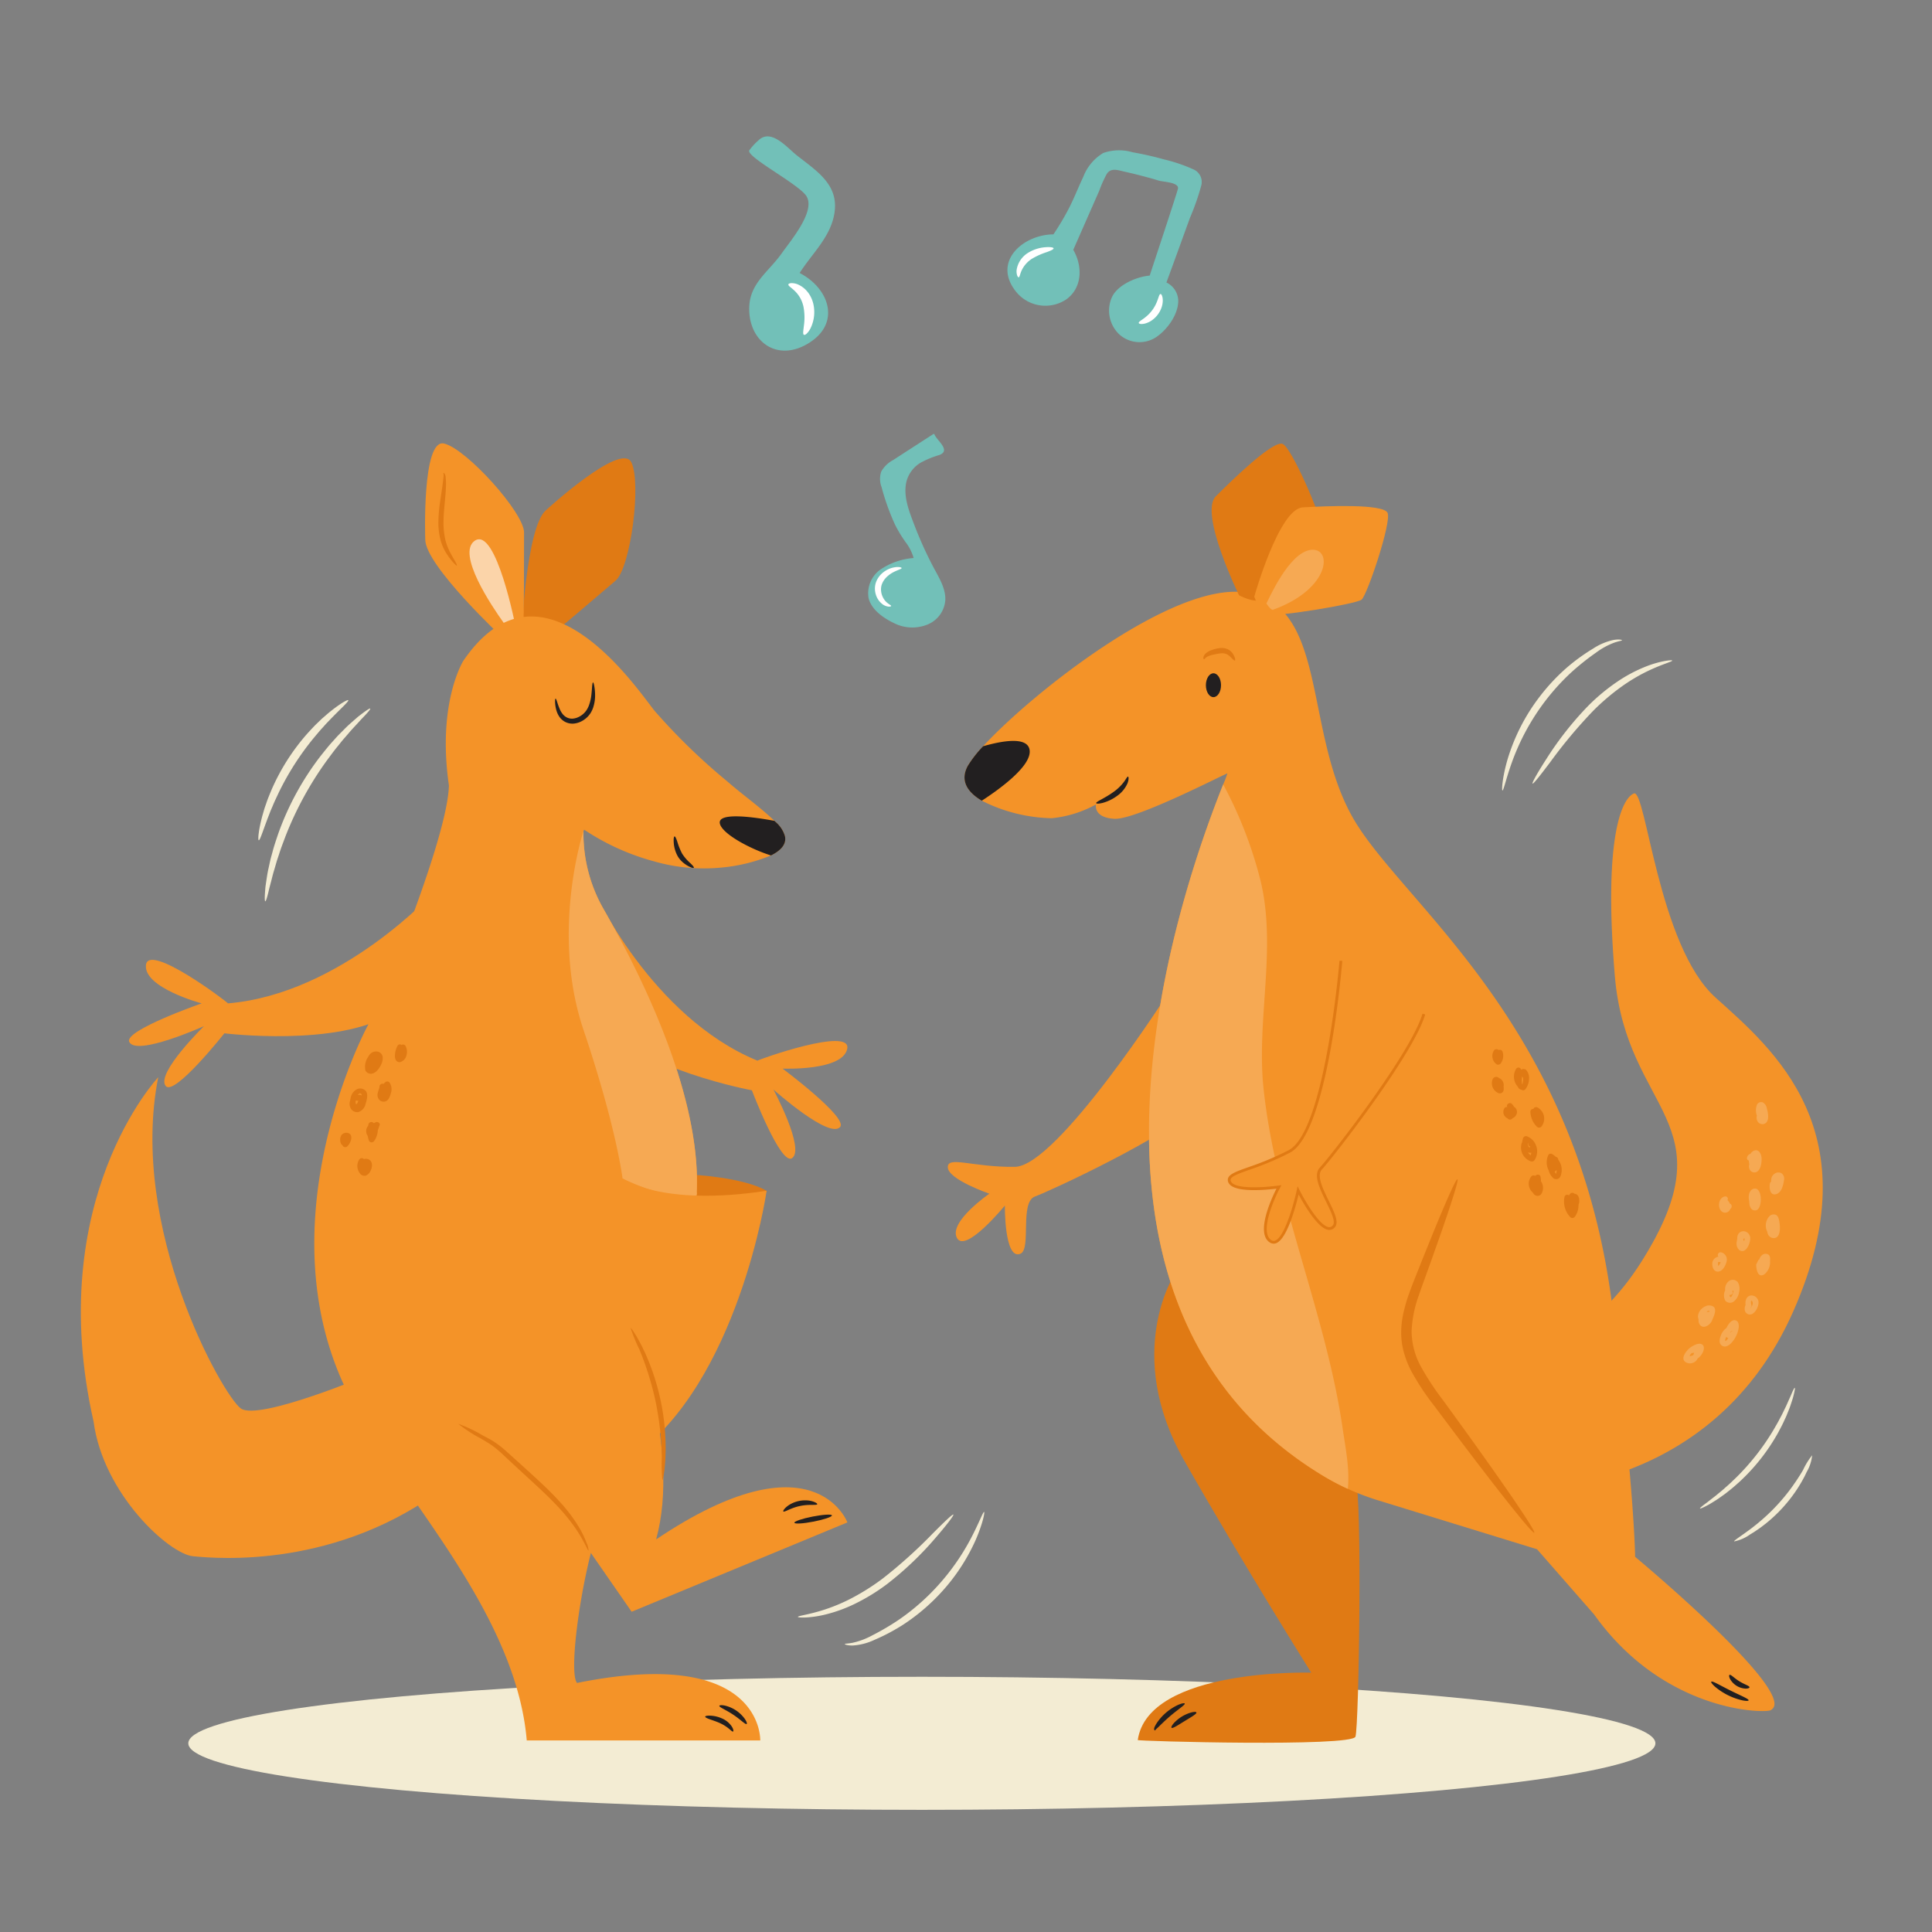 <svg xmlns="http://www.w3.org/2000/svg" width="278" height="278" viewBox="0 0 278 278">
  <rect x="0" y="0" width="278" height="278" fill="#808080" stroke="none"/>
  <defs>
    <style>
      .cls-1 {
        fill: #f3ecd3;
      }

      .cls-2 {
        fill: none;
      }

      .cls-3 {
        fill: #72c0b8;
      }

      .cls-4 {
        fill: #fff;
      }

      .cls-5 {
        fill: #e07a14;
      }

      .cls-6 {
        fill: #f49328;
      }

      .cls-7 {
        fill: #fbd4a9;
      }

      .cls-8 {
        fill: #f6a953;
      }

      .cls-9 {
        fill: #221f20;
      }
    </style>
  </defs>
  <g id="Ebene_2" data-name="Ebene 2">
    <g id="Ebene_1-2" data-name="Ebene 1">
      <g>
        <ellipse class="cls-1" cx="132.648" cy="250.849" rx="105.552" ry="9.573"/>
        <rect class="cls-2" width="278" height="278"/>
        <g>
          <path class="cls-3" d="M136.023,86.359c.073-1.753-.976-3.343-1.758-4.833a55.102,55.102,0,0,1-2.7-5.987c-.742-1.948-1.66-4.2-1.116-6.31a4.483,4.483,0,0,1,1.973-2.622,13.52,13.52,0,0,1,2.75-1.138c1.733-.658-.417-2.123-.703-2.951a.116.116,0,0,0-.159-.065c-1.927,1.246-3.858,2.484-5.78,3.737a4.21,4.21,0,0,0-1.73,1.675,3.314,3.314,0,0,0,.059,2.249,33.374,33.374,0,0,0,1.943,5.411,18.809,18.809,0,0,0,1.49,2.462,6.953,6.953,0,0,1,1.175,2.307,9.82,9.82,0,0,0-4.869,1.722,4.198,4.198,0,0,0-1.615,4.057c.395,1.644,2.154,2.875,3.594,3.555a5.816,5.816,0,0,0,4.96.206A4.129,4.129,0,0,0,136.023,86.359Z"/>
          <path class="cls-4" d="M128.225,87.198c-.007.057-.135.106-.372.09a1.772,1.772,0,0,1-.924-.391,2.71,2.71,0,0,1-.865-1.226,3.058,3.058,0,0,1-.17-.888,2.824,2.824,0,0,1,.147-.982,3.234,3.234,0,0,1,1.09-1.476,3.597,3.597,0,0,1,1.303-.635c.8-.199,1.303-.061,1.302.049.007.134-.455.231-1.085.545a4.21,4.21,0,0,0-.992.674,2.877,2.877,0,0,0-.775,1.14,2.281,2.281,0,0,0-.115.672,2.703,2.703,0,0,0,.08.654,2.612,2.612,0,0,0,.511,1.011C127.783,86.946,128.247,87.06,128.225,87.198Z"/>
        </g>
        <g>
          <path class="cls-3" d="M169.541,43.264a2.975,2.975,0,0,0-1.702-2.614c1.146-3.099,2.261-6.209,3.391-9.314a34.557,34.557,0,0,0,1.596-4.546,1.971,1.971,0,0,0-.994-2.368,23.112,23.112,0,0,0-4.356-1.489,45.783,45.783,0,0,0-4.497-1.021,6.879,6.879,0,0,0-4.234.104,6.831,6.831,0,0,0-2.864,3.421c-.746,1.56-1.356,3.174-2.162,4.708a38.701,38.701,0,0,1-2.138,3.579c-4.259.016-8.755,3.799-5.507,8.084a5.413,5.413,0,0,0,7.403,1.239c2.313-1.712,2.284-4.815.959-7.101q1.355-3.08,2.709-6.161l1.029-2.34a17.5,17.5,0,0,1,1.076-2.409c.615-.958,1.661-.536,2.55-.338q1.31.291,2.608.634c.768.202,1.54.406,2.296.648.613.197,2.858.226,2.805,1.109-.021.349-3.955,12.158-4.072,12.565-1.944.166-4.758,1.384-5.499,3.248a4.726,4.726,0,0,0,1.115,5.211,4.348,4.348,0,0,0,5.375.356C167.992,47.389,169.55,45.236,169.541,43.264Z"/>
          <path class="cls-4" d="M151.599,35.732c.024.142-.364.323-.973.544a10.413,10.413,0,0,0-2.182.986,4.034,4.034,0,0,0-1.449,1.678c-.24.529-.262.936-.411.962-.067.011-.153-.08-.225-.277a1.881,1.881,0,0,1-.06-.873,3.525,3.525,0,0,1,1.583-2.342,5.536,5.536,0,0,1,2.594-.84C151.156,35.523,151.576,35.596,151.599,35.732Z"/>
          <path class="cls-4" d="M166.985,42.306c.13-.016.315.304.329.881a3.099,3.099,0,0,1-.153.991,3.749,3.749,0,0,1-1.459,1.944,3.099,3.099,0,0,1-.909.423c-.557.147-.917.059-.938-.071-.027-.147.257-.312.639-.586a6.571,6.571,0,0,0,.631-.508,5.299,5.299,0,0,0,1.163-1.549,6.571,6.571,0,0,0,.312-.748C166.757,42.64,166.837,42.321,166.985,42.306Z"/>
        </g>
        <g>
          <g>
            <path class="cls-1" d="M53.274,101.962c.054.064-.232.424-.791,1.017q-.212.22-.469.488-.25.274-.542.595c-.386.429-.848.893-1.31,1.451q-.356.409-.745.857c-.258.298-.506.626-.775.955-.546.65-1.074,1.389-1.646,2.152a48.854,48.854,0,0,0-5.917,10.862c-.331.894-.665,1.738-.915,2.55-.13.404-.272.79-.382,1.169q-.165.569-.316,1.09c-.218.691-.358,1.331-.509,1.888l-.206.778q-.085.361-.155.659c-.195.791-.343,1.227-.426,1.216s-.092-.468-.037-1.291c.016-.206.034-.435.053-.685.027-.249.069-.518.111-.808.09-.578.174-1.242.342-1.961q.118-.541.247-1.132c.089-.393.211-.795.323-1.214.215-.843.52-1.72.831-2.648a40.548,40.548,0,0,1,6.067-11.136c.611-.764,1.182-1.497,1.774-2.134.292-.322.563-.642.845-.93q.426-.428.818-.821c.512-.531,1.025-.962,1.462-1.351.221-.192.424-.373.619-.531l.547-.416C52.831,102.138,53.22,101.898,53.274,101.962Z"/>
            <path class="cls-1" d="M50.114,100.752c.111.147-.919,1.051-2.444,2.615l-.595.617c-.206.214-.407.451-.623.687-.438.467-.869.999-1.334,1.548a39.626,39.626,0,0,0-5.023,7.859c-.302.652-.605,1.266-.845,1.86-.123.295-.254.577-.362.854q-.162.416-.31.798c-.779,2.041-1.167,3.354-1.347,3.316-.145-.028-.052-1.418.537-3.582q.117-.404.244-.845c.087-.293.2-.591.306-.903.206-.628.483-1.276.767-1.962a30.655,30.655,0,0,1,5.187-8.114c.503-.546.976-1.07,1.459-1.52.239-.228.462-.455.691-.657q.347-.301.665-.576C48.805,101.3,50.027,100.632,50.114,100.752Z"/>
          </g>
          <path class="cls-1" d="M137.182,217.936c.1.091-.822,1.327-2.452,3.218a47.329,47.329,0,0,1-7.069,6.767,28.36,28.36,0,0,1-4.626,2.844,21.283,21.283,0,0,1-4.169,1.528,15.038,15.038,0,0,1-2.954.451c-.705.026-1.095-.02-1.1-.085-.014-.166,1.527-.297,3.856-1.056a25.631,25.631,0,0,0,3.947-1.673,32.734,32.734,0,0,0,4.436-2.819,70.255,70.255,0,0,0,7.154-6.445C135.96,218.909,137.075,217.839,137.182,217.936Z"/>
          <g>
            <path d="M100.093,245.453c.028-.093.449-.07,1.093.123a8.973,8.973,0,0,1,4.262,2.941c.409.533.58.919.503.978-.171.131-1.237-1.064-2.836-2.156C101.527,246.231,100.031,245.659,100.093,245.453Z"/>
            <path d="M103.756,244.776c.049-.087.351-.029.789.173a7.136,7.136,0,0,1,1.565,1.027,7.831,7.831,0,0,1,.742.718,3.887,3.887,0,0,1,.525.696,1.219,1.219,0,0,1,.175.609c-.006.156-.057.235-.106.237-.052.003-.101-.065-.172-.164a2.743,2.743,0,0,0-.319-.375c-.146-.148-.351-.317-.58-.518-.229-.197-.479-.413-.742-.64C104.579,245.636,103.658,244.959,103.756,244.776Z"/>
            <path class="cls-5" d="M99.316,169.018c.388,0,7.625.388,10.985,2.326.905.517-13.053,4.782-13.053,4.782Z"/>
            <path class="cls-6" d="M85.385,128.094s8.331,18.259,23.608,24.527c.242-.195,13.572-4.931,12.916-1.706s-9.301,2.847-9.301,2.847,9.432,7.042,8.282,8.396c-1.543,1.816-9.596-5.378-9.596-5.378s4.606,8.591,2.665,9.876c-1.64,1.085-5.77-9.771-5.77-9.771s-16.132-2.987-22.071-9.934-.864-18.445-.864-18.445Z"/>
            <path class="cls-5" d="M78.555,73.419S89.323,63.542,90.832,66.502,90.735,81.711,88.573,83.557s-10.318,8.813-10.697,8.966-2.829-1.323-2.829-1.323S75.718,75.861,78.555,73.419Z"/>
            <path class="cls-6" d="M61.192,77.65s-.517-14.603,2.714-13.828S75.407,73.773,75.407,76.616s0,13.569-.129,13.957-2.843,1.292-2.843,1.292S61.206,81.393,61.192,77.65Z"/>
            <path class="cls-5" d="M65.74,81.381c-.041.03-.196-.098-.44-.359a9.717,9.717,0,0,1-.939-1.194,7.035,7.035,0,0,1-.96-2.087,9.99,9.99,0,0,1-.32-2.782,21.867,21.867,0,0,1,.245-2.742c.121-.823.229-1.564.32-2.187.084-.616.146-1.13.182-1.464.035-.327-.064-.481-.026-.519.017-.016.075.002.145.084a.882.882,0,0,1,.168.419,9.507,9.507,0,0,1,.051,1.523c-.02.638-.085,1.394-.165,2.223-.078.829-.169,1.732-.182,2.672a11.071,11.071,0,0,0,.241,2.606,7.899,7.899,0,0,0,.75,1.988c.287.546.555.98.723,1.292C65.703,81.165,65.781,81.351,65.74,81.381Z"/>
            <path class="cls-7" d="M68.284,77.829c-2.584,1.863,2.414,9.308,4.198,11.799.368.513.599.816.599.816h1.163S71.401,75.582,68.284,77.829Z"/>
            <path class="cls-6" d="M110.938,123.092a24.521,24.521,0,0,1-7.058,1.736,25.937,25.937,0,0,1-9.763-.885,34.088,34.088,0,0,1-10.052-4.551c-.038.064-.074.131-.111.199a21.916,21.916,0,0,0,2.869,11.173c3.853,6.746,14.149,25.626,13.431,40.855h.038c-.018.129-.034.256-.054.382-.002.018-.006.038-.008.056a27.442,27.442,0,0,1-.312,2.819l-.093-.024c-3.437,22.702-9.179,37.268-12.141,41.465-3.103,4.394-6.203,24.038-4.652,25.847,26.879-5.429,26.362,8.27,26.362,8.27H75.796c-1.551-18.35-18.093-35.151-23.779-46.441-15.767-25.503.859-56.342.859-56.342,2.241-4.654,11.547-27.225,11.72-34.636C62.872,101.126,66.663,95.096,66.663,95.096c11.374-16.714,25.157,4.31,27.569,7.237a88.949,88.949,0,0,0,10.431,10.115c2.235,1.954,4.63,3.616,6.773,5.664.064.058.127.121.189.179a4.26,4.26,0,0,1,1.318,2.006C113.218,121.508,112.303,122.416,110.938,123.092Z"/>
            <path class="cls-8" d="M100.292,171.619c-.018.129-.034.256-.054.382-4.495.763-10.66-2.431-10.66-2.431s-.859-7.274-5.624-21.402c-4.761-14.129,0-28.577,0-28.577a21.916,21.916,0,0,0,2.869,11.173c3.853,6.746,14.149,25.626,13.431,40.855Z"/>
            <path class="cls-6" d="M89.579,169.571s5.472,4.099,20.721,1.773c0,.388-4.148,27.566-19.262,38.273Z"/>
            <path class="cls-6" d="M62.7,128.094s-13.44,14.905-29.896,16.283c-.172-.258-11.459-8.788-11.803-5.514s8.012,5.514,8.012,5.514-11.114,3.877-10.425,5.514c.925,2.196,10.769-2.24,10.769-2.24s-6.979,6.806-5.514,8.616c1.237,1.528,8.443-7.582,8.443-7.582s16.283,2.007,24.037-2.83,6.375-17.33,6.375-17.33Z"/>
            <path class="cls-9" d="M85.33,98.198c.05-.003.111.155.169.448a7.272,7.272,0,0,1,.128,1.26,5.512,5.512,0,0,1-.277,1.912,4.234,4.234,0,0,1-.227.531c-.043.089-.101.177-.153.267-.056.088-.12.17-.182.256a3.424,3.424,0,0,1-.983.844,3.046,3.046,0,0,1-1.252.403,2.283,2.283,0,0,1-1.24-.249,2.329,2.329,0,0,1-.837-.754,3.237,3.237,0,0,1-.398-.845,4.858,4.858,0,0,1-.208-1.268c-.007-.3.02-.467.069-.475.051-.008.121.146.214.425a11.465,11.465,0,0,0,.413,1.133,3.159,3.159,0,0,0,.402.666,1.818,1.818,0,0,0,.648.509,1.676,1.676,0,0,0,.872.137,2.49,2.49,0,0,0,.949-.323,2.918,2.918,0,0,0,.788-.658c.049-.067.103-.129.148-.196.042-.07.089-.132.128-.205a3.998,3.998,0,0,0,.212-.438,6.246,6.246,0,0,0,.392-1.695c.056-.507.075-.93.106-1.223C85.242,98.366,85.279,98.201,85.33,98.198Z"/>
            <path class="cls-6" d="M91.039,191.074s6.99,17.338,3.372,30.434c22.758-15.3,27.522-2.446,27.522-2.446L90.889,231.918l-7.653-11.036c-4.103-5.65-9.917-12.14-17.262-16.023Z"/>
            <path class="cls-6" d="M22.769,155.006s-16.542,17.583-9.305,49.543c1.378,10.421,10.856,19.044,14.302,19.381s20.85,1.895,36.53-10.166c-.345-.862-11.028-16.025-11.028-16.025s-16.025,6.759-18.61,4.93S18.461,176.718,22.769,155.006Z"/>
            <path class="cls-1" d="M141.612,217.558c.11.03-.185,1.662-1.254,4.108a27.999,27.999,0,0,1-5.938,8.512,28.585,28.585,0,0,1-4.471,3.605,28.054,28.054,0,0,1-4.142,2.189,8.609,8.609,0,0,1-3.087.803c-.769.015-1.172-.149-1.16-.207.01-.078.419-.053,1.119-.185A10.615,10.615,0,0,0,125.509,235.318a35.745,35.745,0,0,0,3.92-2.313,32.378,32.378,0,0,0,4.278-3.55,32.973,32.973,0,0,0,6.004-8.102C140.918,219.048,141.455,217.507,141.612,217.558Z"/>
            <path class="cls-9" d="M97.06,120.356c.102-.017.238.278.396.748a9.598,9.598,0,0,0,.689,1.711,6.29,6.29,0,0,0,1.178,1.377c.356.341.57.587.511.673-.057.082-.366-.005-.82-.253a4.447,4.447,0,0,1-.758-.527,3.506,3.506,0,0,1-.75-.902,4.645,4.645,0,0,1-.562-1.979C96.913,120.692,96.961,120.373,97.06,120.356Z"/>
            <path class="cls-9" d="M110.939,123.091c-3.068-.959-7.066-3.135-7.359-4.603-.339-1.69,5.094-.889,7.855-.375.065.057.127.119.189.178a4.256,4.256,0,0,1,1.318,2.006C113.218,121.509,112.303,122.416,110.939,123.091Z"/>
            <path class="cls-5" d="M84.688,223.117c-.12.046-.606-1.376-1.968-3.331A26.901,26.901,0,0,0,80.059,216.566c-1.082-1.148-2.356-2.335-3.709-3.576-1.354-1.241-2.64-2.432-3.802-3.52a16.499,16.499,0,0,0-1.688-1.434c-.56-.397-1.13-.722-1.647-1.032a20.53,20.53,0,0,1-3.277-2.13,20.53,20.53,0,0,1,3.531,1.674c.532.28,1.126.582,1.738.982a15.525,15.525,0,0,1,1.801,1.438c1.188,1.063,2.486,2.236,3.842,3.479,1.356,1.244,2.633,2.461,3.709,3.657a22.955,22.955,0,0,1,2.599,3.397,14.056,14.056,0,0,1,1.277,2.588A2.681,2.681,0,0,1,84.688,223.117Z"/>
            <path class="cls-5" d="M95.305,212.975a23.421,23.421,0,0,1-.076-3.323l-.02-.8c-.007-.278-.031-.567-.045-.866-.023-.599-.089-1.236-.146-1.907-.142-1.339-.352-2.804-.664-4.325-.322-1.519-.716-2.946-1.12-4.23-.216-.637-.41-1.248-.628-1.806-.106-.28-.2-.554-.305-.812q-.158-.387-.302-.741a23.422,23.422,0,0,1-1.258-3.076c.044-.025.238.231.551.718l.257.408c.09.151.181.319.281.499.196.361.429.768.646,1.238q.167.351.351.734c.12.256.229.529.349.809.247.558.466,1.171.704,1.814a33.596,33.596,0,0,1,1.817,8.713c.039.685.083,1.334.08,1.944.001.305.011.599.003.881l-.028.812c-.011.517-.062.984-.097,1.393-.02.204-.036.395-.058.569l-.072.476C95.43,212.668,95.355,212.98,95.305,212.975Z"/>
            <g>
              <path class="cls-9" d="M105.483,249.151c-.095.048-.281-.145-.589-.397a5.86,5.86,0,0,0-1.299-.81c-.55-.25-1.093-.417-1.491-.563-.398-.144-.648-.27-.632-.372.015-.099.29-.157.732-.14a4.646,4.646,0,0,1,1.698.405,3.265,3.265,0,0,1,1.385,1.138C105.542,248.808,105.57,249.11,105.483,249.151Z"/>
              <path class="cls-9" d="M107.439,248.069c-.174.121-.89-.651-1.943-1.341-1.043-.705-2.032-1.066-1.987-1.274.022-.096.313-.129.762-.041a4.911,4.911,0,0,1,2.911,1.937C107.438,247.731,107.519,248.012,107.439,248.069Z"/>
            </g>
            <g>
              <path class="cls-9" d="M117.595,216.447c-.067.203-1.182-.036-2.494.259-1.318.266-2.239.938-2.383.78-.065-.071.089-.349.472-.673a3.711,3.711,0,0,1,.738-.476,4.399,4.399,0,0,1,2.094-.446,3.712,3.712,0,0,1,.868.134C117.371,216.164,117.625,216.356,117.595,216.447Z"/>
              <path class="cls-9" d="M119.709,218.054c.039.2-1.138.599-2.63.891s-2.733.367-2.772.167,1.138-.599,2.63-.891S119.67,217.854,119.709,218.054Z"/>
            </g>
            <g>
              <path class="cls-5" d="M54.553,151.388a1.157,1.157,0,0,0-1.388.393,2.663,2.663,0,0,0-.24.375.358.358,0,0,0-.029.047,2.497,2.497,0,0,0-.311,1.857.921.921,0,0,0,1.327.268C54.696,153.899,55.701,151.936,54.553,151.388Z"/>
              <path class="cls-5" d="M52.661,157.015a1.093,1.093,0,0,0-1.238-.313,1.721,1.721,0,0,0-.963,1.28,2.957,2.957,0,0,0-.075.373,1.391,1.391,0,0,0,.032,1.028,1.061,1.061,0,0,0,1.165.631,1.549,1.549,0,0,0,1.02-1.165C52.77,158.338,53.006,157.499,52.661,157.015Zm-1.149,1.497c-.027.08-.126.34-.213.357-.171.033-.131-.307-.118-.429.014-.035.028-.069.044-.103a.528.528,0,0,0,.326.035A.867.867,0,0,1,51.512,158.512Zm.43-1.139a.33.33,0,0,1,.108.262.67.67,0,0,0-.567-.062C51.606,157.372,51.763,157.251,51.942,157.373Z"/>
              <path class="cls-5" d="M56.071,155.794a.434.434,0,0,0-.632-.073,2.488,2.488,0,0,0-.255.247.427.427,0,0,0-.574.33c-.046.591-.466,1.057-.212,1.665a.854.854,0,0,0,1.038.526c.481-.151.664-.675.784-1.115A1.795,1.795,0,0,0,56.071,155.794Z"/>
              <path class="cls-5" d="M58.348,150.482a.431.431,0,0,0-.577-.117.373.373,0,0,0-.568.104,3.223,3.223,0,0,0-.375,1.603c.028.433.296.843.787.751a1.34,1.34,0,0,0,.876-.982A1.838,1.838,0,0,0,58.348,150.482Z"/>
              <path class="cls-5" d="M54.132,161.46a1.411,1.411,0,0,0-.341.169.434.434,0,0,0-.747.078q-.049.152-.085.306a.8.8,0,0,0-.152.232,1.18,1.18,0,0,0,.103,1.198,3.73,3.73,0,0,0,.172.67.424.424,0,0,0,.736.087,2.73,2.73,0,0,0,.542-1.544c.092-.251.175-.506.267-.749C54.733,161.628,54.382,161.374,54.132,161.46Z"/>
              <path class="cls-5" d="M50.023,163.015a.896.896,0,0,0-.92.355,1.362,1.362,0,0,0-.042,1.172.341.341,0,0,0,.216.231c.017.038.032.077.052.115a.43.43,0,0,0,.632.073C50.444,164.538,50.977,163.252,50.023,163.015Z"/>
              <path class="cls-5" d="M52.739,166.743a.814.814,0,0,0-.379.042.43.43,0,0,0-.659.039,1.745,1.745,0,0,0,.044,1.961.821.821,0,0,0,.901.373,1.369,1.369,0,0,0,.721-.797C53.675,167.724,53.583,166.85,52.739,166.743Z"/>
            </g>
          </g>
        </g>
        <g>
          <g>
            <path class="cls-1" d="M244.617,217.058c-.03-.05.209-.265.664-.609l.38-.282.443-.347c.316-.251.688-.517,1.072-.848l.613-.504c.213-.175.421-.373.645-.568.452-.385.902-.833,1.385-1.292a34.157,34.157,0,0,0,5.342-6.801c.332-.578.661-1.121.927-1.652.137-.263.279-.513.399-.761q.18-.373.345-.715c.231-.451.401-.876.57-1.243l.232-.512.184-.436c.227-.523.379-.806.435-.789s.009.333-.124.894l-.116.466c-.047.169-.108.349-.17.544-.129.388-.264.836-.464,1.312q-.144.359-.302.752c-.107.261-.238.523-.364.8-.246.556-.559,1.125-.881,1.729a28.351,28.351,0,0,1-5.477,6.973c-.51.456-.989.895-1.471,1.265-.239.188-.463.377-.691.543q-.344.246-.659.471c-.415.307-.818.544-1.165.761-.175.107-.336.208-.488.294l-.425.223C244.943,216.988,244.647,217.108,244.617,217.058Z"/>
            <path class="cls-1" d="M249.531,221.8c-.059-.115.756-.618,1.989-1.519l.482-.356c.167-.124.333-.264.509-.401.357-.271.715-.588,1.099-.912a27.705,27.705,0,0,0,4.376-4.835c.284-.414.564-.803.799-1.184.119-.189.242-.368.349-.547l.307-.515a10.498,10.498,0,0,1,1.314-2.13,5.967,5.967,0,0,1-.787,2.408l-.266.555c-.094.192-.206.384-.316.587-.215.409-.481.824-.757,1.264a21.434,21.434,0,0,1-4.519,4.992c-.41.318-.797.624-1.182.879-.191.129-.371.26-.553.373l-.525.32A5.968,5.968,0,0,1,249.531,221.8Z"/>
          </g>
          <path class="cls-1" d="M220.524,112.75c-.112-.077.629-1.429,1.979-3.529a47.33,47.33,0,0,1,6.055-7.687,28.36,28.36,0,0,1,4.184-3.462,21.283,21.283,0,0,1,3.915-2.095,15.04,15.04,0,0,1,2.862-.859c.695-.124,1.087-.133,1.101-.069.037.162-1.47.508-3.671,1.584a25.629,25.629,0,0,0-3.675,2.208,32.736,32.736,0,0,0-3.999,3.411,70.258,70.258,0,0,0-6.184,7.381C221.598,111.616,220.643,112.832,220.524,112.75Z"/>
          <path class="cls-1" d="M216.19,113.743c-.113-.014-.049-1.671.668-4.243a27.999,27.999,0,0,1,4.691-9.257,28.585,28.585,0,0,1,3.924-4.193,28.054,28.054,0,0,1,3.796-2.745,8.609,8.609,0,0,1,2.945-1.226c.759-.123,1.181-.016,1.178.043.001.079-.408.111-1.082.34a10.614,10.614,0,0,0-2.654,1.447,35.746,35.746,0,0,0-3.559,2.838,32.378,32.378,0,0,0-3.741,4.113,32.972,32.972,0,0,0-4.814,8.861C216.668,112.17,216.352,113.771,216.19,113.743Z"/>
          <path class="cls-5" d="M169.078,183.227s-7.538,11.39,1.34,26.968,18.258,30.485,18.258,30.485-23.453-.691-24.96,9.694c-.335.168,30.823,1.026,31.325-.482s1.005-34.673,0-37.185S169.078,183.227,169.078,183.227Z"/>
          <path class="cls-6" d="M168.241,142.691s-16.099,25.136-22.207,25.21-9.743-1.647-9.648.096,5.975,3.767,5.975,3.767-5.883,4.044-4.669,6.359,6.9-4.652,6.9-4.652-.09,7.906,2.236,6.933c1.617-.677-.152-7.418,2.103-8.239s19.301-8.744,23.332-13.031Z"/>
          <path class="cls-6" d="M193.939,214.229a35.857,35.857,0,0,0,4.364,1.661l22.866,7.035,8.208,9.379c10.384,14.573,25.459,14.238,25.459,13.736,4.188-2.261-19.557-22.027-19.557-22.027s-.04-8.46-3.055-34.085c-4.523-42.208-30.316-59.632-37.519-72.195s-3.518-30.819-15.578-32.494c-10.467-1.455-30.653,14.507-37.663,22.14a16.648,16.648,0,0,0-2.203,2.817c-1.178,2.148-.033,3.809,2.01,5.018a23.219,23.219,0,0,0,10.05,2.52,16.416,16.416,0,0,0,6.382-1.98s-.435,1.897,2.663,2.065c3.1.166,15.829-6.45,16.248-6.533a15.65,15.65,0,0,1-.613,1.603c-4.296,10.831-28.515,73.707,14.487,99.528a34.163,34.163,0,0,0,3.45,1.812Z"/>
          <path class="cls-5" d="M178.291,85.657s-5.779-11.809-3.35-14.238,8.291-8.124,9.631-7.538,5.695,10.804,5.528,11.809-7.621,10.218-8.71,10.636S178.291,85.657,178.291,85.657Z"/>
          <path class="cls-6" d="M180.478,85.862s3.548-12.659,6.977-12.855,11.595-.543,12.205.786-2.942,11.853-3.736,12.492-12.489,2.552-13.58,2.14S180.478,85.862,180.478,85.862Z"/>
          <path class="cls-8" d="M182.224,86.83c.301-.492,3.185-7.286,6.368-7.705s2.931,5.611-5.444,8.626C182.813,87.751,182.224,86.83,182.224,86.83Z"/>
          <path class="cls-6" d="M201.186,196.886s22.088,5.117,34.97-15.286-2.147-21.333-3.798-41.204,1-25.504,2.745-26.221,3.496,21.939,11.749,29.366,22.619,19.306,11.172,45.188-37.36,25.553-37.36,25.553Z"/>
          <g>
            <path class="cls-9" d="M170.473,245.125c.09.199-1.025.871-2.209,1.906-.596.514-1.103,1.018-1.481,1.383-.094.092-.18.175-.259.245-.076.067-.132.118-.173.161-.084.078-.109.159-.161.172-.025.005-.058-.01-.086-.056a.356.356,0,0,1-.03-.226,1.024,1.024,0,0,1,.106-.305c.05-.098.108-.208.179-.327a7.427,7.427,0,0,1,3.215-2.781C170.084,245.083,170.43,245.033,170.473,245.125Z"/>
            <path class="cls-9" d="M172.154,246.411c.069.205-.748.654-1.702,1.245-.959.583-1.729,1.109-1.88.955-.071-.075.035-.312.293-.617a5.394,5.394,0,0,1,2.607-1.6C171.86,246.301,172.119,246.313,172.154,246.411Z"/>
          </g>
          <path class="cls-5" d="M220.767,220.544c-.17.125-2.246-2.368-5.465-6.5-1.61-2.066-3.505-4.542-5.59-7.305-1.039-1.385-2.129-2.838-3.259-4.345a37.768,37.768,0,0,1-3.297-4.943,13.896,13.896,0,0,1-1.159-2.893,10.658,10.658,0,0,1-.375-3.052,13.814,13.814,0,0,1,.392-2.895,24.642,24.642,0,0,1,.793-2.618c.297-.829.611-1.62.912-2.382q.454-1.143.881-2.217c.577-1.427,1.114-2.757,1.605-3.971,1.985-4.847,3.312-7.808,3.509-7.733s-.772,3.171-2.498,8.116c-.437,1.234-.916,2.586-1.431,4.037q-.392,1.086-.81,2.244c-.28.772-.568,1.558-.837,2.365a16.935,16.935,0,0,0-1.018,5.077,10.74,10.74,0,0,0,1.392,5.211,39.206,39.206,0,0,0,3.148,4.763c1.105,1.525,2.172,2.996,3.188,4.398,2.023,2.809,3.829,5.352,5.327,7.5C219.169,217.699,220.937,220.419,220.767,220.544Z"/>
          <path class="cls-9" d="M251.611,244.668c-.028.099-.383.105-.932-.009a9.287,9.287,0,0,1-3.875-1.933c-.421-.37-.631-.657-.568-.739.135-.171,1.275.529,2.732,1.25C250.422,243.968,251.666,244.457,251.611,244.668Z"/>
          <path class="cls-9" d="M251.739,242.789c-.005.101-.216.194-.567.19a2.724,2.724,0,0,1-2.226-1.38c-.16-.313-.171-.543-.082-.592.193-.1.676.469,1.421.918C251.019,242.392,251.743,242.572,251.739,242.789Z"/>
          <path class="cls-9" d="M141.272,115.213c-2.043-1.209-3.188-2.869-2.01-5.018a16.646,16.646,0,0,1,2.203-2.817c2.631-.756,6.301-1.442,6.676.472C148.596,110.19,143.553,113.74,141.272,115.213Z"/>
          <ellipse class="cls-9" cx="174.606" cy="98.597" rx="1.089" ry="1.717"/>
          <path class="cls-5" d="M177.697,95.04c-.095.059-.32-.189-.651-.519a1.925,1.925,0,0,0-.601-.42,1.809,1.809,0,0,0-.861-.081c-.333.035-.691.118-.997.181a3.616,3.616,0,0,0-.749.234,1.379,1.379,0,0,0-.405.277c-.087.088-.142.158-.198.148-.047-.007-.097-.097-.074-.269a1.04,1.04,0,0,1,.371-.603,2.589,2.589,0,0,1,.861-.466,5.354,5.354,0,0,1,1.113-.264,2.127,2.127,0,0,1,1.249.208,1.92,1.92,0,0,1,.721.723C177.74,94.67,177.781,94.989,177.697,95.04Z"/>
          <path class="cls-8" d="M193.939,214.229a34.158,34.158,0,0,1-3.45-1.812C147.488,186.596,171.706,123.72,176.003,112.889l.008-.013a60.348,60.348,0,0,1,5.319,13.638c2.457,9.816-.58,20.16.487,30.15,1.791,16.761,8.995,32.313,11.399,49.004C193.57,208.121,194.246,211.397,193.939,214.229Z"/>
          <path class="cls-6" d="M192.947,138.252s-2.01,24.573-7.412,27.425-9.422,2.977-8.543,4.484,7.035.628,7.035.628-3.392,6.281-1.256,7.789,4.02-7.286,4.02-7.286,3.525,7.078,5.151,5.151c1.131-1.34-3.518-6.533-1.884-8.291s13.191-16.583,14.824-22.236Z"/>
          <path class="cls-5" d="M183.273,178.952a1.065,1.065,0,0,1-.618-.21c-1.979-1.397.325-6.335,1.016-7.703-1.455.18-6.034.627-6.853-.777a.849.849,0,0,1-.104-.74c.226-.617,1.259-.984,2.969-1.592a41.611,41.611,0,0,0,5.757-2.432c5.243-2.768,7.285-27.019,7.305-27.263l.401.033c-.083,1.008-2.082,24.716-7.518,27.586a41.934,41.934,0,0,1-5.81,2.455c-1.489.529-2.566.911-2.727,1.352a.443.443,0,0,0,.074.399c.665,1.14,5.158.77,6.833.53l.395-.056-.189.351c-.92,1.704-2.949,6.377-1.317,7.529a.602.602,0,0,0,.608.092c1.382-.54,2.706-5.421,3.099-7.257l.12-.561.256.514c.716,1.438,2.872,5.204,4.23,5.367a.625.625,0,0,0,.587-.256c.434-.514-.271-1.957-.953-3.352-.936-1.914-1.903-3.893-.925-4.947,1.631-1.757,13.152-16.528,14.778-22.155l.386.112c-1.642,5.684-13.23,20.55-14.87,22.317-.791.851.156,2.788.991,4.497.806,1.649,1.502,3.073.899,3.787a1.033,1.033,0,0,1-.942.396c-1.536-.184-3.578-3.762-4.289-5.097-.389,1.631-1.647,6.394-3.223,7.01A1.01,1.01,0,0,1,183.273,178.952Z"/>
          <path class="cls-9" d="M162.315,111.748c.096.016.142.406-.084.979a4.342,4.342,0,0,1-1.483,1.793,6.344,6.344,0,0,1-2.051,1.001c-.566.15-.936.142-.963.043-.058-.212,1.239-.69,2.56-1.66a6.605,6.605,0,0,0,1.461-1.435C162.062,112.044,162.205,111.725,162.315,111.748Z"/>
          <g>
            <path class="cls-8" d="M255.509,174.794a.869.869,0,0,0-.876.181,1.97,1.97,0,0,0-.332,2.266,1.071,1.071,0,0,0,.129.428.93.93,0,0,0,.868.486c.966-.098.857-1.649.743-2.312C255.975,175.467,255.902,174.968,255.509,174.794Z"/>
            <path class="cls-8" d="M252.292,171.067c-.665.219-.756,1.124-.6,1.741.006.578.134,1.227.667,1.346.889.198,1.028-1.115,1.01-1.703C253.353,171.881,253.103,170.799,252.292,171.067Z"/>
            <path class="cls-8" d="M256.353,168.827a.945.945,0,0,0-.95.022,1.141,1.141,0,0,0-.532,1.169.392.392,0,0,0-.186.256c-.134.608-.017,1.831.901,1.553.775-.234,1.018-1.284,1.11-1.977A.959.959,0,0,0,256.353,168.827Z"/>
            <path class="cls-8" d="M252.359,165.586a1.037,1.037,0,0,0-.467.423.752.752,0,0,0-.513.575.328.328,0,0,0,.273.4,2.42,2.42,0,0,0,.061.546,1.037,1.037,0,0,0,.094.829.765.765,0,0,0,.803.328c.754-.185.894-1.38.869-2.016C253.457,166.08,253.088,165.264,252.359,165.586Z"/>
            <path class="cls-8" d="M251.293,177.27a.893.893,0,0,0-1.114.217,1.168,1.168,0,0,0-.197.796,1.716,1.716,0,0,0-.066.322,1.319,1.319,0,0,0,.325,1.249c.922.667,1.55-.819,1.599-1.503A1.049,1.049,0,0,0,251.293,177.27Zm-.302,1.278a.482.482,0,0,0-.116-.008c.096-.006.028.022.017-.065-.006-.048-.037-.102-.047-.151l-.007-.038a.17.17,0,0,1,.043-.031.466.466,0,0,0,.135-.097A.885.885,0,0,1,250.991,178.548Z"/>
            <path class="cls-8" d="M254.448,180.519a.764.764,0,0,0-.883.067,1.3,1.3,0,0,0-.418.64,1.171,1.171,0,0,0-.143.102,50.447,50.447,0,0,1-.302.628c.003.639.21,1.998,1.16,1.419a2.198,2.198,0,0,0,.834-1.858C254.712,181.179,254.767,180.739,254.448,180.519Z"/>
            <path class="cls-8" d="M250.044,184.476a.957.957,0,0,0-1.239-.165,1.502,1.502,0,0,0-.568,1.373c-.008.017-.019.033-.027.051a1.626,1.626,0,0,0,.042,1.415.905.905,0,0,0,1.206.142,2.066,2.066,0,0,0,.774-1.342A1.875,1.875,0,0,0,250.044,184.476Zm-1.128,2.073a.418.418,0,0,1-.041-.223.854.854,0,0,0,.089.006.367.367,0,0,0,.285-.597.208.208,0,0,1,.021-.002.441.441,0,0,0,.178-.032c-.009.077-.019.138-.025.168C249.39,186.031,249.128,186.917,248.915,186.549Z"/>
            <path class="cls-8" d="M251.916,186.411c-.671.12-.816.788-.744,1.366a1.223,1.223,0,0,0-.085.858.758.758,0,0,0,.736.515c.668-.039,1.164-1.01,1.212-1.604A1.025,1.025,0,0,0,251.916,186.411Zm.3,1.101a1.391,1.391,0,0,1-.294.704c-.01.017-.024.031-.035.048.007-.029.013-.06.018-.092a.314.314,0,0,0,.116-.324c-.02-.097-.145-.623-.011-.68C252.126,187.118,252.215,187.435,252.216,187.512Z"/>
            <path class="cls-8" d="M248.918,173.194a2.323,2.323,0,0,0-.287-.449.387.387,0,0,0-.061-.057.349.349,0,0,0-.379-.524c-.897.159-1.088,1.531-.491,2.12a.774.774,0,0,0,1.197-.172.924.924,0,0,0,.067-.13.52.52,0,0,0,.205-.496A.346.346,0,0,0,248.918,173.194Z"/>
            <path class="cls-8" d="M247.646,180.2a.389.389,0,0,0-.377.628,1.019,1.019,0,0,0-.879.921c-.056.562.224,1.346.923,1.215.598-.112.968-.844,1.112-1.374A1.068,1.068,0,0,0,247.646,180.2Zm-.285,1.838a.939.939,0,0,1-.094.122.206.206,0,0,0-.018-.029.809.809,0,0,1-.036-.168c-.01-.075-.03-.425.108-.378a.404.404,0,0,0,.27-.002A2.107,2.107,0,0,1,247.361,182.038Z"/>
            <path class="cls-8" d="M253.648,158.622a.674.674,0,0,0-.857.401,2.288,2.288,0,0,0,.009,1.518,1.056,1.056,0,0,0,.165.912.833.833,0,0,0,.567.3.475.475,0,0,0,.222-.011.755.755,0,0,0,.12-.036c.809-.316.543-1.583.362-2.21A1.2,1.2,0,0,0,253.648,158.622Z"/>
            <path class="cls-8" d="M249.645,189.966c-.567-.075-1.006.681-1.226,1.124a2.256,2.256,0,0,0-.82,1.12c-.185.491-.317,1.2.272,1.472.591.274,1.168-.299,1.495-.721a4.082,4.082,0,0,0,.807-1.834C250.242,190.695,250.203,190.04,249.645,189.966Zm-.713,1.943a.935.935,0,0,1,.102-.312l.014-.005a.455.455,0,0,0,.212-.119c-.011.038-.021.076-.034.114A.343.343,0,0,0,248.932,191.908Zm-.671,1.034c-.083-.091.051-.41.134-.592a.695.695,0,0,0,.279.199l.019.005C248.514,192.798,248.324,193.012,248.26,192.942Z"/>
            <path class="cls-8" d="M246.603,188.051a1.181,1.181,0,0,0-1.27-.048.365.365,0,0,0-.197.106,1.676,1.676,0,0,0-.796,1.149,1.05,1.05,0,0,0,.072.586c-.001.015-.004.029-.005.043-.04.538.269,1.098.879,1.026a1.571,1.571,0,0,0,1.113-1.04C246.607,189.414,247.042,188.486,246.603,188.051Zm-.635.587a.32.32,0,0,1-.022.134.525.525,0,0,0-.36.044c.03-.05.061-.1.094-.148.024-.009.046-.02.071-.027C245.832,188.62,245.953,188.591,245.969,188.638Z"/>
            <path class="cls-8" d="M244.842,193.414c-.469-.215-1.163.184-1.54.435-.634.421-1.768,1.845-.489,2.276a1.224,1.224,0,0,0,1.469-.651,2.243,2.243,0,0,0,.744-.892C245.197,194.206,245.31,193.629,244.842,193.414Zm-1.39,1.269a.425.425,0,0,0,.326-.078,2.886,2.886,0,0,1-.122.38,1.394,1.394,0,0,1-.519.158C243.131,195.003,243.27,194.836,243.452,194.683Z"/>
          </g>
          <path class="cls-5" d="M227.159,172.254a.651.651,0,0,0-.583-.475.446.446,0,0,0-.683.041,1.767,1.767,0,0,0-.127.19.4.4,0,0,0-.643.185,3.291,3.291,0,0,0,.835,2.952.446.446,0,0,0,.655-.076,2.786,2.786,0,0,0,.52-1.701A1.596,1.596,0,0,0,227.159,172.254Z"/>
          <path class="cls-5" d="M224.224,166.874a1.35,1.35,0,0,0-.037-.162.344.344,0,0,0-.3-.235,2.628,2.628,0,0,0-.575-.428.383.383,0,0,0-.537.196,2.459,2.459,0,0,0,.064,2.152,2.279,2.279,0,0,0,.592,1.055.664.664,0,0,0,1.125-.235A2.43,2.43,0,0,0,224.224,166.874Zm-.281,1.87c-.076.19.029.289-.144.02-.036-.056-.069-.114-.099-.174a.746.746,0,0,0,.279-.254A1.076,1.076,0,0,1,223.943,168.744Z"/>
          <path class="cls-5" d="M221.73,169.969a2.662,2.662,0,0,0-.068-.672c-.083-.355-.57-.338-.749-.094-.011-.005-.021-.012-.032-.017a.455.455,0,0,0-.571.135,1.677,1.677,0,0,0,.194,2.233.407.407,0,0,0,.033.025,1.667,1.667,0,0,0,.202.267.666.666,0,0,0,1.104-.148A1.703,1.703,0,0,0,221.73,169.969Z"/>
          <path class="cls-5" d="M220.981,164.721a.769.769,0,0,0-.057-.119,2.195,2.195,0,0,0-1.145-1.072.439.439,0,0,0-.613.224,3.422,3.422,0,0,0-.138.597.382.382,0,0,0-.05.092,2.091,2.091,0,0,0,1.346,2.677.44.44,0,0,0,.471-.172A2.289,2.289,0,0,0,220.981,164.721Zm-1.108,1.104a1.025,1.025,0,0,0,.471.034,1.545,1.545,0,0,1-.094.386A1.24,1.24,0,0,1,219.873,165.825Zm.321-.855c.015.003-.051.325-.28-.042a.682.682,0,0,1-.076-.446c.026.024.05.049.073.074A.322.322,0,0,0,220.193,164.97Z"/>
          <path class="cls-5" d="M221.24,159.358a.436.436,0,0,0-.608.214.375.375,0,0,0-.416.359.389.389,0,0,0,.013.23,3.105,3.105,0,0,0,.941,1.985.449.449,0,0,0,.655-.076A1.824,1.824,0,0,0,221.24,159.358Z"/>
          <path class="cls-5" d="M217.851,159.261a1.524,1.524,0,0,0-.304-.421c-.326-.318-.894.1-.65.46a.414.414,0,0,0-.426.167.994.994,0,0,0,.344,1.395.935.935,0,0,0,.095.047l.003.005a.444.444,0,0,0,.655.076c.027-.027.051-.056.075-.085a1.063,1.063,0,0,0,.595-.633A.846.846,0,0,0,217.851,159.261Z"/>
          <path class="cls-5" d="M219.572,153.929a.625.625,0,0,0-.697.001.392.392,0,0,0-.699-.161,2.167,2.167,0,0,0,.229,2.608.722.722,0,0,0,.308.359.598.598,0,0,0,.221.067c.02.011.038.024.058.035a.405.405,0,0,0,.511-.121,2.492,2.492,0,0,0,.511-1.479A1.683,1.683,0,0,0,219.572,153.929Zm-.5,2.1-.003.005c-.142-.047-.085-1.002-.055-1.118l.002-.004C219.358,155.105,219.048,155.949,219.073,156.028Z"/>
          <path class="cls-5" d="M215.972,155.275a.53.53,0,0,0-.173-.098.563.563,0,0,0-.108-.054.575.575,0,0,0-.256-.15.561.561,0,0,0-.663.339,1.541,1.541,0,0,0,.779,1.949.549.549,0,0,0,.811-.419,2.073,2.073,0,0,0-.005-.495A1.135,1.135,0,0,0,215.972,155.275Z"/>
          <path class="cls-5" d="M216.208,151.328a.408.408,0,0,0-.565-.231.45.45,0,0,0-.671.051,1.471,1.471,0,0,0,.312,1.947.451.451,0,0,0,.655-.076A1.861,1.861,0,0,0,216.208,151.328Z"/>
        </g>
        <g>
          <path class="cls-3" d="M107.812,44.156c-.182,4.994,4.092,8.165,8.775,5.078,4.389-2.893,2.684-7.779-1.524-9.951,1.82-2.865,4.537-5.238,5.027-8.756.565-4.051-2.677-5.982-5.482-8.211-1.371-1.089-3.68-3.909-5.501-2.094a8.639,8.639,0,0,0-1.287,1.407c-.513.926,7.188,4.891,8.231,6.614,1.303,2.154-2.189,6.269-3.572,8.217C110.568,39.146,107.937,40.718,107.812,44.156Z"/>
          <path class="cls-4" d="M113.441,40.934c-.033.21.408.434.903.913a4.579,4.579,0,0,1,.737.922,4.165,4.165,0,0,1,.302.609,4.869,4.869,0,0,1,.221.709,8.263,8.263,0,0,1,.073,2.754c-.082.734-.184,1.225-.005,1.332.087.05.236-.007.419-.179a2.905,2.905,0,0,0,.583-.852,5.303,5.303,0,0,0,.365-3.386,4.606,4.606,0,0,0-.339-.968,4.083,4.083,0,0,0-.521-.816,3.634,3.634,0,0,0-1.269-.999,2.299,2.299,0,0,0-1.053-.233.764.764,0,0,0-.3.067A.187.187,0,0,0,113.441,40.934Z"/>
        </g>
      </g>
    </g>
  </g>
</svg>
